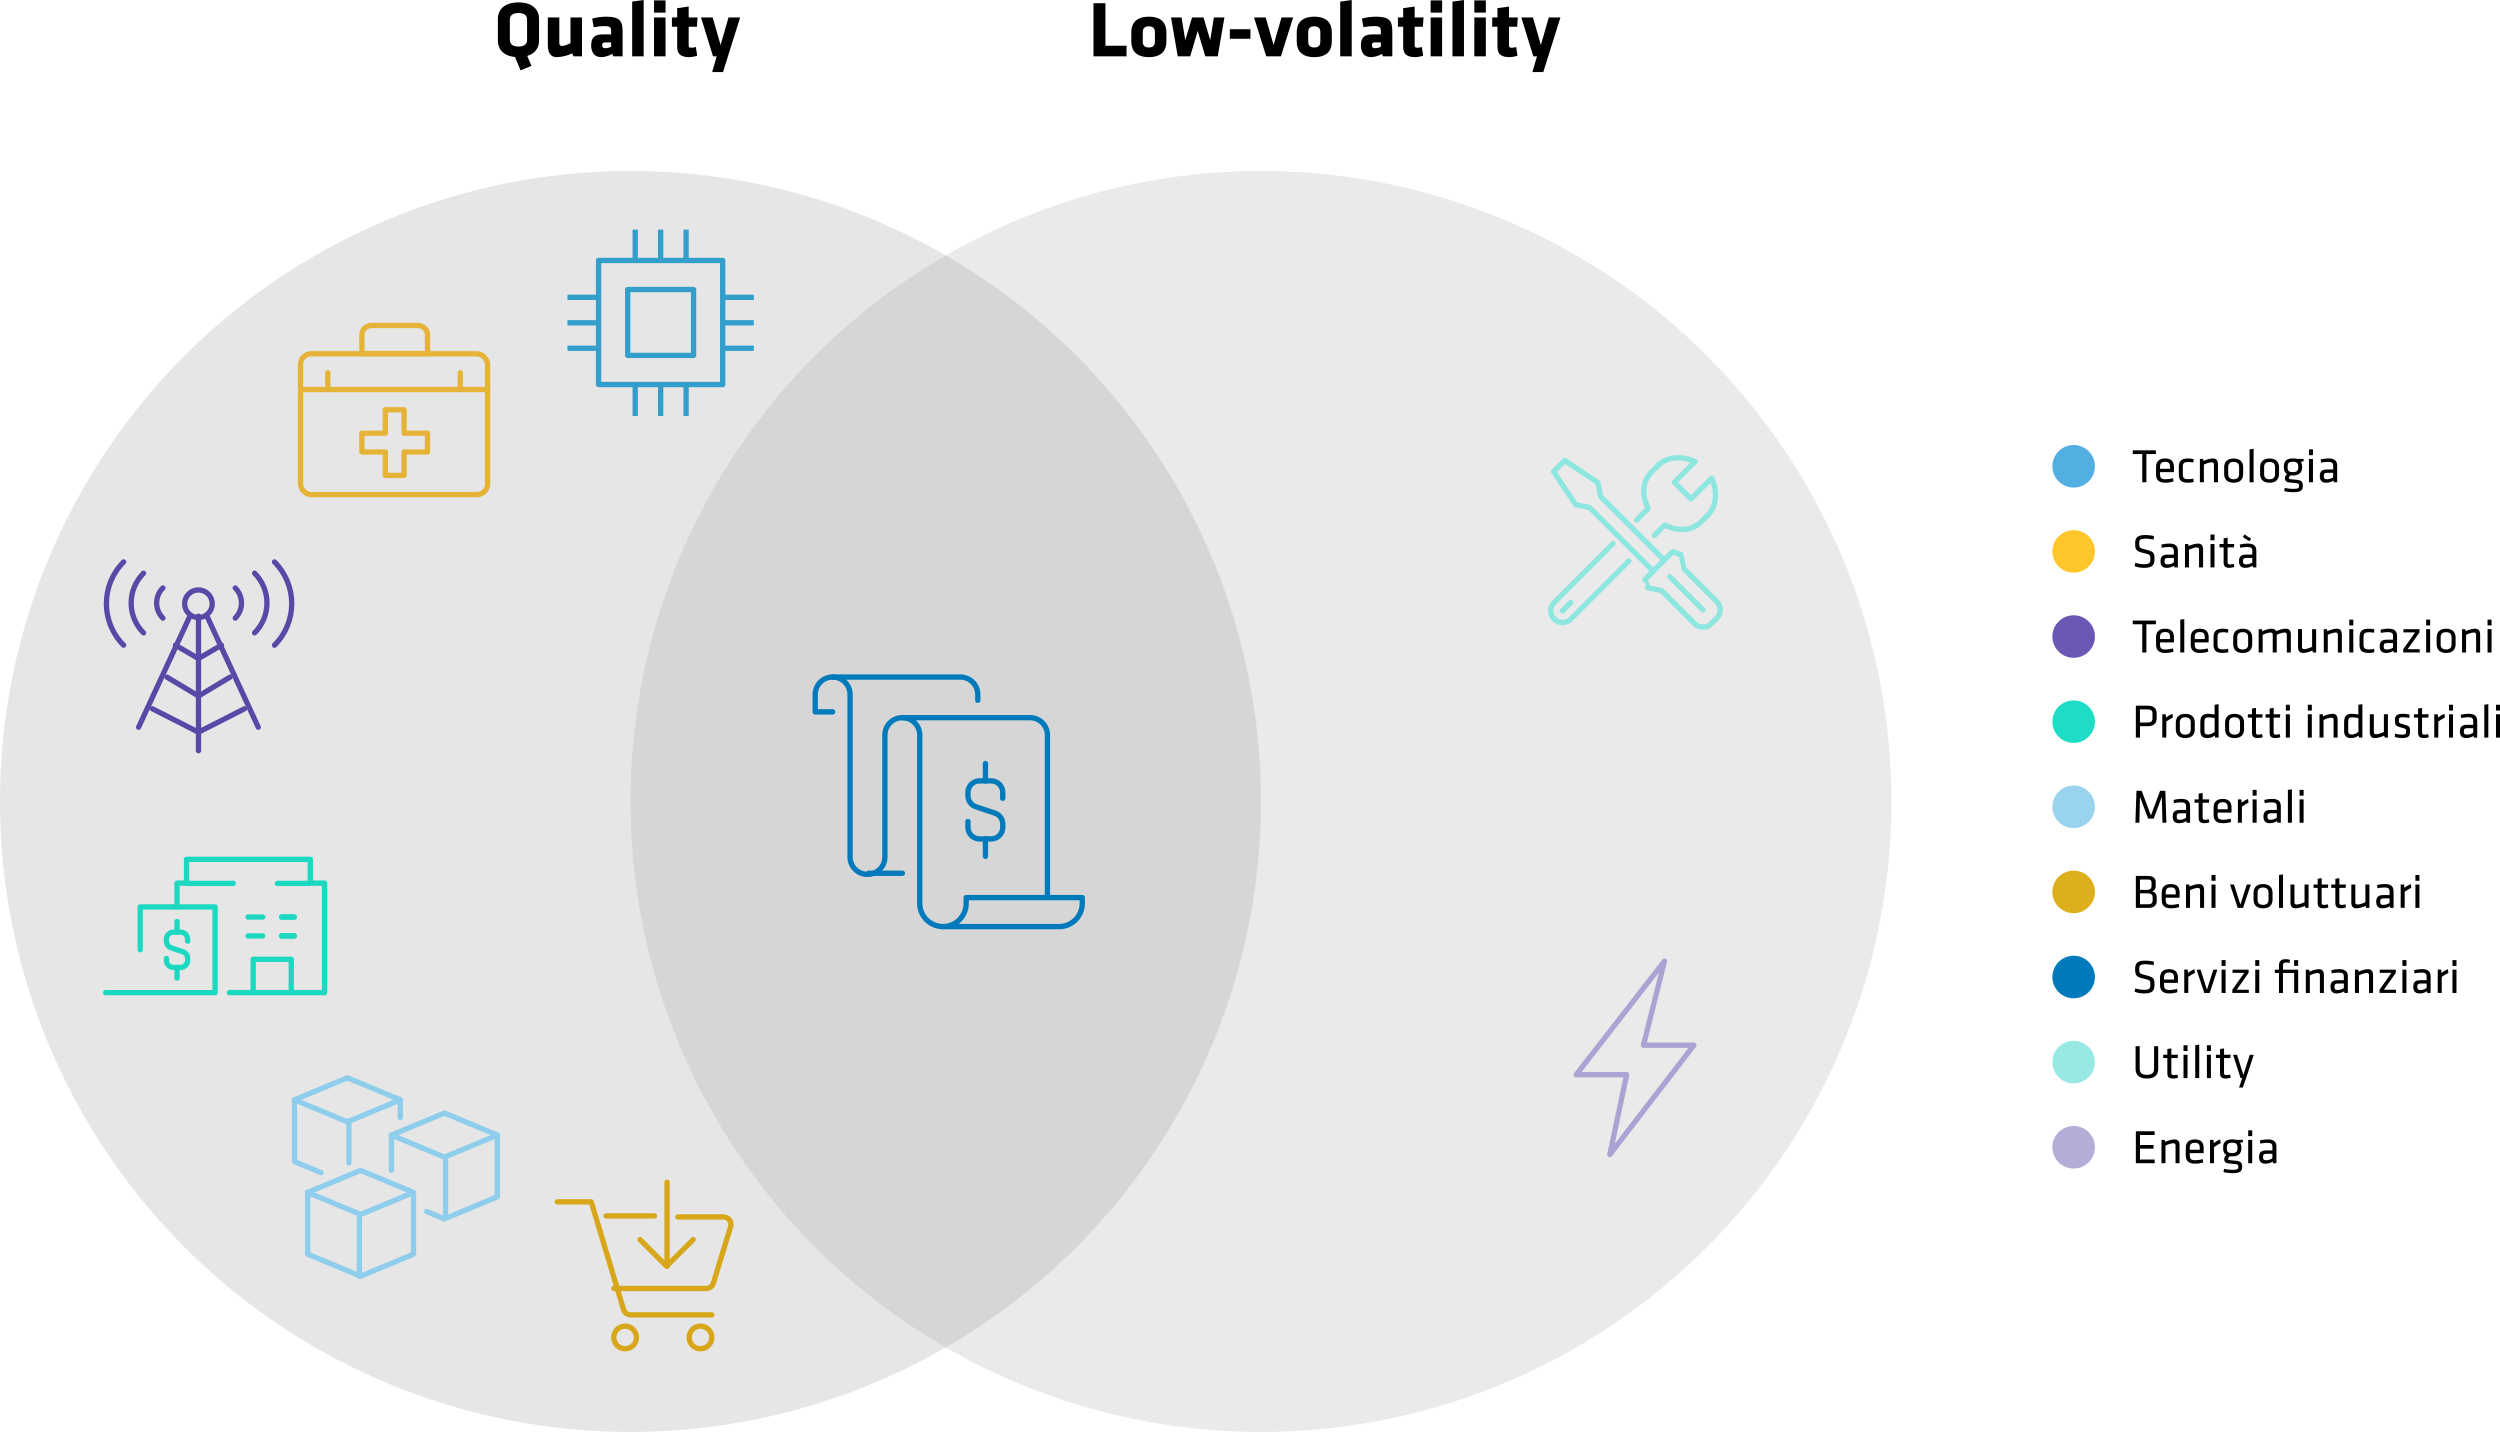 <?xml version="1.0" encoding="UTF-8"?>
<svg id="Layer_1" data-name="Layer 1" xmlns="http://www.w3.org/2000/svg" xmlns:xlink="http://www.w3.org/1999/xlink" viewBox="0 0 939.85 538.32">
  <defs>
    <style>
      .cls-1 {
        clip-path: url(#clippath-6);
      }

      .cls-2 {
        clip-path: url(#clippath-7);
      }

      .cls-3, .cls-4, .cls-5, .cls-6, .cls-7, .cls-8, .cls-9, .cls-10, .cls-11, .cls-12, .cls-13, .cls-14 {
        fill: none;
      }

      .cls-3, .cls-5, .cls-6, .cls-7, .cls-8, .cls-9, .cls-10, .cls-11, .cls-12, .cls-13, .cls-14 {
        stroke-linecap: round;
        stroke-width: 2px;
      }

      .cls-3, .cls-5, .cls-8, .cls-9, .cls-10, .cls-11, .cls-12, .cls-13, .cls-14 {
        stroke-linejoin: round;
      }

      .cls-3, .cls-7 {
        stroke: #007abb;
      }

      .cls-15 {
        fill: #98e9e3;
      }

      .cls-16 {
        clip-path: url(#clippath-4);
      }

      .cls-17 {
        fill: #99d3ee;
      }

      .cls-18 {
        clip-path: url(#clippath-9);
      }

      .cls-19 {
        clip-path: url(#clippath-10);
      }

      .cls-20 {
        fill: #ffc62c;
      }

      .cls-21 {
        clip-path: url(#clippath-11);
      }

      .cls-5 {
        stroke: #d8a61a;
      }

      .cls-22 {
        fill: #007abb;
      }

      .cls-23 {
        clip-path: url(#clippath-1);
      }

      .cls-24 {
        fill: #1eddc7;
      }

      .cls-6 {
        stroke-miterlimit: 10;
      }

      .cls-6, .cls-8 {
        stroke: #ffbf27;
      }

      .cls-25 {
        fill: #53aee2;
      }

      .cls-26, .cls-27, .cls-28 {
        isolation: isolate;
      }

      .cls-29 {
        clip-path: url(#clippath-5);
      }

      .cls-30 {
        clip-path: url(#clippath-8);
      }

      .cls-31 {
        clip-path: url(#clippath-3);
      }

      .cls-27 {
        fill: #828282;
      }

      .cls-27, .cls-28 {
        opacity: .2;
      }

      .cls-32 {
        fill: #b4add8;
      }

      .cls-33 {
        fill: #ddaf1c;
      }

      .cls-34 {
        fill: #6a58b4;
      }

      .cls-9 {
        stroke: #5949a7;
      }

      .cls-10 {
        stroke: #1cd8c0;
      }

      .cls-28 {
        fill: #969696;
      }

      .cls-11 {
        stroke: #aba3d3;
      }

      .cls-35 {
        clip-path: url(#clippath-2);
      }

      .cls-12 {
        stroke: #8ecdeb;
      }

      .cls-13 {
        stroke: #8de6df;
      }

      .cls-36 {
        clip-path: url(#clippath);
      }

      .cls-14 {
        stroke: #21a5dc;
      }
    </style>
    <clipPath id="clippath">
      <rect class="cls-4" x="213.32" y="86.31" width="70.08" height="70.08"/>
    </clipPath>
    <clipPath id="clippath-1">
      <rect class="cls-4" x="111.4" y="120.37" width="74.27" height="67.16"/>
    </clipPath>
    <clipPath id="clippath-2">
      <rect class="cls-4" x="304.32" y="252.07" width="104.81" height="98.46"/>
    </clipPath>
    <clipPath id="clippath-3">
      <rect class="cls-4" x="38.27" y="209.52" width="73.13" height="74.39"/>
    </clipPath>
    <clipPath id="clippath-4">
      <rect class="cls-4" x="37.92" y="321.05" width="86.12" height="53.73"/>
    </clipPath>
    <clipPath id="clippath-5">
      <rect class="cls-4" x="37.92" y="321.05" width="86.12" height="53.73"/>
    </clipPath>
    <clipPath id="clippath-6">
      <rect class="cls-4" x="208.11" y="443.34" width="68.11" height="65.13"/>
    </clipPath>
    <clipPath id="clippath-7">
      <rect class="cls-4" x="109.03" y="403.22" width="79.8" height="78.22"/>
    </clipPath>
    <clipPath id="clippath-8">
      <rect class="cls-4" x="109.03" y="403.22" width="79.8" height="78.22"/>
    </clipPath>
    <clipPath id="clippath-9">
      <rect class="cls-4" x="109.03" y="403.22" width="79.8" height="78.22"/>
    </clipPath>
    <clipPath id="clippath-10">
      <rect class="cls-4" x="590.98" y="359.76" width="47.4" height="75.85"/>
    </clipPath>
    <clipPath id="clippath-11">
      <rect class="cls-4" x="581.5" y="170.61" width="66.66" height="66.61"/>
    </clipPath>
  </defs>
  <g id="Technology">
    <rect id="Rectangle_676" data-name="Rectangle 676" class="cls-14" x="225.03" y="97.91" width="46.66" height="46.66"/>
    <rect id="Rectangle_677" data-name="Rectangle 677" class="cls-14" x="235.98" y="108.85" width="24.77" height="24.77"/>
    <g id="Group_497" data-name="Group 497">
      <g class="cls-36">
        <g id="Group_496" data-name="Group 496">
          <line id="Line_61" data-name="Line 61" class="cls-14" x1="238.8" y1="86.71" x2="238.8" y2="97.44"/>
          <line id="Line_62" data-name="Line 62" class="cls-14" x1="248.36" y1="86.71" x2="248.36" y2="97.44"/>
          <line id="Line_63" data-name="Line 63" class="cls-14" x1="257.93" y1="86.71" x2="257.93" y2="97.44"/>
          <line id="Line_64" data-name="Line 64" class="cls-14" x1="238.8" y1="145.27" x2="238.8" y2="156"/>
          <line id="Line_65" data-name="Line 65" class="cls-14" x1="248.36" y1="145.27" x2="248.36" y2="156"/>
          <line id="Line_66" data-name="Line 66" class="cls-14" x1="257.93" y1="145.27" x2="257.93" y2="156"/>
          <line id="Line_67" data-name="Line 67" class="cls-14" x1="213.72" y1="130.92" x2="224.45" y2="130.92"/>
          <line id="Line_68" data-name="Line 68" class="cls-14" x1="213.72" y1="121.35" x2="224.45" y2="121.35"/>
          <line id="Line_69" data-name="Line 69" class="cls-14" x1="213.72" y1="111.79" x2="224.45" y2="111.79"/>
          <line id="Line_70" data-name="Line 70" class="cls-14" x1="272.28" y1="130.92" x2="283" y2="130.92"/>
          <line id="Line_71" data-name="Line 71" class="cls-14" x1="272.28" y1="121.35" x2="283" y2="121.35"/>
          <line id="Line_72" data-name="Line 72" class="cls-14" x1="272.28" y1="111.79" x2="283" y2="111.79"/>
        </g>
      </g>
    </g>
  </g>
  <g id="Healthcare">
    <g class="cls-23">
      <g id="Group_499" data-name="Group 499">
        <rect id="Rectangle_679" data-name="Rectangle 679" class="cls-8" x="112.98" y="133.01" width="70.32" height="52.94" rx="4" ry="4"/>
        <path id="Path_637" data-name="Path 637" class="cls-8" d="M139.58,122.36h17.61c1.94,0,3.52,1.58,3.52,3.52h0v7.05h-24.65v-7.04c0-1.94,1.58-3.52,3.52-3.52,0,0,0,0,0,0Z"/>
        <line id="Line_73" data-name="Line 73" class="cls-6" x1="112.98" y1="146.44" x2="183.3" y2="146.44"/>
        <path id="Path_638" data-name="Path 638" class="cls-8" d="M160.71,162.87h-8.8v-8.81h-7.05v8.81h-8.81v7.04h8.81v8.81h7.05v-8.81h8.8v-7.04Z"/>
        <line id="Line_74" data-name="Line 74" class="cls-6" x1="123.25" y1="146.44" x2="123.25" y2="140.12"/>
        <line id="Line_75" data-name="Line 75" class="cls-6" x1="173.03" y1="146.44" x2="173.03" y2="140.12"/>
      </g>
    </g>
  </g>
  <g id="Quality" class="cls-26">
    <g class="cls-26">
      <path d="M193.59,21.42c-4.65-.42-6.42-3.27-6.42-6.06V7.02c0-3.03,2.1-6.12,7.74-6.12s7.74,3.09,7.74,6.12v8.34c0,2.34-1.26,4.71-4.44,5.67l1.59,3.72-4.08,1.71-2.13-5.04ZM198.15,7.41c0-1.56-.99-2.52-3.24-2.52s-3.24.96-3.24,2.52v7.56c0,1.56.99,2.52,3.24,2.52s3.24-.96,3.24-2.52v-7.56Z"/>
      <path d="M210.27,6.57v9.66c0,.66.3,1.05,1.05,1.05s2.22-.54,3.15-1.05V6.57h4.32v14.61h-3.21l-.45-1.11c-1.8.87-4.14,1.41-5.82,1.41-2.49,0-3.36-1.86-3.36-4.68V6.57h4.32Z"/>
      <path d="M230.52,21.18l-.3-.93c-1.68.93-3.18,1.23-4.17,1.23-2.7,0-3.81-1.95-3.81-4.44,0-2.94,1.35-4.11,4.35-4.11h3.15v-1.11c0-1.5-.27-2.01-2.58-2.01-1.29,0-2.58.15-3.96.42l-.57-3.24c1.38-.42,3.57-.72,5.25-.72,5.07,0,6.18,1.53,6.18,5.58v9.33h-3.54ZM229.74,15.93h-2.07c-.93,0-1.29.24-1.29,1.05s.33,1.14,1.17,1.14c.9,0,1.53-.21,2.19-.51v-1.68Z"/>
      <path d="M237.66,21.18V.6l4.32-.6v21.18h-4.32Z"/>
      <path d="M245.88,4.74V.15h4.32v4.59h-4.32ZM245.88,21.18V6.57h4.32v14.61h-4.32Z"/>
      <path d="M258.99,21.48c-2.79,0-4.41-1.05-4.41-3.75v-7.68h-1.98v-3.48h1.98v-3.51l4.32-.6v4.11h3.33l-.24,3.48h-3.09v7.08c0,.6.36.81.9.81.48,0,1.17-.06,1.8-.27l.51,3.27c-.96.33-2.13.54-3.12.54Z"/>
      <path d="M267.72,27.09l1.71-5.91h-1.38l-4.5-14.61h4.38l2.97,10.35,2.97-10.35h4.38l-4.59,14.61-1.86,5.91h-4.08Z"/>
    </g>
  </g>
  <g id="Low_Volatility" data-name="Low Volatility" class="cls-26">
    <g class="cls-26">
      <path d="M411.08,21.18V1.2h4.5v15.99h7.92v3.99h-12.42Z"/>
      <path d="M425.3,15.57v-3.39c0-3,1.41-5.91,6.6-5.91s6.6,2.91,6.6,5.91v3.39c0,3-1.41,5.91-6.6,5.91s-6.6-2.91-6.6-5.91ZM434.18,15.69v-3.63c0-1.38-.72-2.16-2.28-2.16s-2.28.78-2.28,2.16v3.63c0,1.38.72,2.16,2.28,2.16s2.28-.78,2.28-2.16Z"/>
      <path d="M450.26,11.64l-2.82,9.54h-4.68l-2.52-14.61h3.96l1.38,8.55,2.55-8.55h4.32l2.52,8.55,1.38-8.55h3.96l-2.52,14.61h-4.68l-2.85-9.54Z"/>
      <path d="M462.35,14.58v-3.6h7.74v3.6h-7.74Z"/>
      <path d="M481.55,21.18h-5.52l-4.59-14.61h4.38l2.97,10.35,2.97-10.35h4.38l-4.59,14.61Z"/>
      <path d="M487.49,15.57v-3.39c0-3,1.41-5.91,6.6-5.91s6.6,2.91,6.6,5.91v3.39c0,3-1.41,5.91-6.6,5.91s-6.6-2.91-6.6-5.91ZM496.37,15.69v-3.63c0-1.38-.72-2.16-2.28-2.16s-2.28.78-2.28,2.16v3.63c0,1.38.72,2.16,2.28,2.16s2.28-.78,2.28-2.16Z"/>
      <path d="M503.84,21.18V.6l4.32-.6v21.18h-4.32Z"/>
      <path d="M519.89,21.18l-.3-.93c-1.68.93-3.18,1.23-4.17,1.23-2.7,0-3.81-1.95-3.81-4.44,0-2.94,1.35-4.11,4.35-4.11h3.15v-1.11c0-1.5-.27-2.01-2.58-2.01-1.29,0-2.58.15-3.96.42l-.57-3.24c1.38-.42,3.57-.72,5.25-.72,5.07,0,6.18,1.53,6.18,5.58v9.33h-3.54ZM519.11,15.93h-2.07c-.93,0-1.29.24-1.29,1.05s.33,1.14,1.17,1.14c.9,0,1.53-.21,2.19-.51v-1.68Z"/>
      <path d="M531.92,21.48c-2.79,0-4.41-1.05-4.41-3.75v-7.68h-1.98v-3.48h1.98v-3.51l4.32-.6v4.11h3.33l-.24,3.48h-3.09v7.08c0,.6.36.81.9.81.48,0,1.17-.06,1.8-.27l.51,3.27c-.96.33-2.13.54-3.12.54Z"/>
      <path d="M537.83,4.74V.15h4.32v4.59h-4.32ZM537.83,21.18V6.57h4.32v14.61h-4.32Z"/>
      <path d="M546.04,21.18V.6l4.32-.6v21.18h-4.32Z"/>
      <path d="M554.26,4.74V.15h4.32v4.59h-4.32ZM554.26,21.18V6.57h4.32v14.61h-4.32Z"/>
      <path d="M567.37,21.48c-2.79,0-4.41-1.05-4.41-3.75v-7.68h-1.98v-3.48h1.98v-3.51l4.32-.6v4.11h3.33l-.24,3.48h-3.09v7.08c0,.6.36.81.9.81.48,0,1.17-.06,1.8-.27l.51,3.27c-.96.33-2.13.54-3.12.54Z"/>
      <path d="M576.1,27.09l1.71-5.91h-1.38l-4.5-14.61h4.38l2.97,10.35,2.97-10.35h4.38l-4.59,14.61-1.86,5.91h-4.08Z"/>
    </g>
  </g>
  <circle id="Quality-2" data-name="Quality" class="cls-27" cx="237.02" cy="301.3" r="237.02"/>
  <circle id="Low_Vol" data-name="Low Vol" class="cls-28" cx="474.05" cy="301.3" r="237.02"/>
  <g id="Financials">
    <line id="Line_95" data-name="Line 95" class="cls-7" x1="326.55" y1="328.29" x2="339.25" y2="328.29"/>
    <g id="Group_509" data-name="Group 509">
      <g class="cls-35">
        <g id="Group_508" data-name="Group 508">
          <path id="Path_649" data-name="Path 649" class="cls-3" d="M339.23,269.8h48c3.61,0,6.54,2.93,6.54,6.55v61.09"/>
          <path id="Path_650" data-name="Path 650" class="cls-3" d="M313.05,254.53h48c3.61,0,6.54,2.93,6.54,6.55v2.18"/>
          <path id="Path_651" data-name="Path 651" class="cls-3" d="M354.5,348.34c-4.82,0-8.73-3.91-8.73-8.73v-63.27c0-3.61-2.93-6.55-6.55-6.55s-6.55,2.93-6.55,6.55v45.82c0,3.61-2.93,6.55-6.55,6.55s-6.55-2.93-6.55-6.55v-61.09c0-3.61-2.93-6.55-6.55-6.55s-6.55,2.93-6.55,6.55v6.55h6.55"/>
          <path id="Path_652" data-name="Path 652" class="cls-3" d="M363.23,339.62v-2.18h43.64v2.18c0,4.82-3.91,8.73-8.73,8.73h-43.64c4.82,0,8.73-3.91,8.73-8.73Z"/>
          <path id="Path_653" data-name="Path 653" class="cls-3" d="M363.9,308.85v2.18c0,2.41,1.95,4.36,4.36,4.36h4.36c2.41,0,4.36-1.95,4.36-4.36v-1.22c0-1.88-1.2-3.55-2.99-4.14l-7.12-2.38c-1.78-.6-2.98-2.27-2.98-4.15v-1.22c0-2.41,1.95-4.36,4.36-4.36h4.36c2.41,0,4.36,1.95,4.36,4.36h0v2.19"/>
          <line id="Line_96" data-name="Line 96" class="cls-3" x1="370.46" y1="293.58" x2="370.46" y2="287.03"/>
          <line id="Line_97" data-name="Line 97" class="cls-3" x1="370.46" y1="315.4" x2="370.46" y2="321.94"/>
        </g>
      </g>
    </g>
  </g>
  <g id="Telecoms">
    <g class="cls-31">
      <g id="Group_501" data-name="Group 501">
        <path id="Path_639" data-name="Path 639" class="cls-9" d="M95.72,237.91c6.19-6.19,6.19-16.22,0-22.41"/>
        <path id="Path_640" data-name="Path 640" class="cls-9" d="M88.44,232.36c3.12-3.12,3.12-8.19,0-11.31"/>
        <path id="Path_641" data-name="Path 641" class="cls-9" d="M103.19,242.55c8.64-8.64,8.64-22.65,0-31.29"/>
        <path id="Path_642" data-name="Path 642" class="cls-9" d="M53.95,237.91c-6.19-6.19-6.19-16.22,0-22.41h0"/>
        <path id="Path_643" data-name="Path 643" class="cls-9" d="M61.23,232.36c-3.12-3.12-3.12-8.19,0-11.31"/>
        <path id="Path_644" data-name="Path 644" class="cls-9" d="M46.48,242.55c-8.64-8.64-8.64-22.65,0-31.29"/>
        <circle id="Ellipse_11" data-name="Ellipse 11" class="cls-9" cx="74.6" cy="226.97" r="5.19"/>
        <line id="Line_76" data-name="Line 76" class="cls-9" x1="74.62" y1="231.64" x2="74.62" y2="282.21"/>
        <line id="Line_77" data-name="Line 77" class="cls-9" x1="71.14" y1="232.17" x2="52.11" y2="273.38"/>
        <line id="Line_78" data-name="Line 78" class="cls-9" x1="78.06" y1="232.17" x2="97.09" y2="273.38"/>
        <line id="Line_79" data-name="Line 79" class="cls-9" x1="62.77" y1="254.56" x2="74.62" y2="261.67"/>
        <line id="Line_80" data-name="Line 80" class="cls-9" x1="57.3" y1="266.46" x2="74.6" y2="275.26"/>
        <line id="Line_81" data-name="Line 81" class="cls-9" x1="65.95" y1="242.55" x2="74.6" y2="247.58"/>
        <line id="Line_82" data-name="Line 82" class="cls-9" x1="86.47" y1="254.56" x2="74.62" y2="261.67"/>
        <line id="Line_83" data-name="Line 83" class="cls-9" x1="91.9" y1="266.46" x2="74.6" y2="275.26"/>
        <line id="Line_84" data-name="Line 84" class="cls-9" x1="83.25" y1="242.55" x2="74.6" y2="247.58"/>
      </g>
    </g>
  </g>
  <g id="Industrials">
    <g id="Group_504" data-name="Group 504">
      <g class="cls-16">
        <g id="Group_503" data-name="Group 503">
          <path id="Path_645" data-name="Path 645" class="cls-10" d="M52.7,357.06v-16.1h28.16v32.21h-41.15"/>
          <path id="Path_646" data-name="Path 646" class="cls-10" d="M86.23,373.16h35.78v-41.15h-5.36v-8.95h-46.52v8.95h-3.58v8.95"/>
        </g>
      </g>
    </g>
    <line id="Line_85" data-name="Line 85" class="cls-10" x1="70.32" y1="332.11" x2="87.7" y2="332.11"/>
    <line id="Line_86" data-name="Line 86" class="cls-10" x1="116.14" y1="332.11" x2="104.29" y2="332.11"/>
    <line id="Line_87" data-name="Line 87" class="cls-10" x1="93.23" y1="351.86" x2="98.76" y2="351.86"/>
    <line id="Line_88" data-name="Line 88" class="cls-10" x1="105.87" y1="351.86" x2="110.61" y2="351.86"/>
    <line id="Line_89" data-name="Line 89" class="cls-10" x1="105.87" y1="351.86" x2="110.61" y2="351.86"/>
    <line id="Line_90" data-name="Line 90" class="cls-10" x1="93.23" y1="344.75" x2="98.76" y2="344.75"/>
    <line id="Line_91" data-name="Line 91" class="cls-10" x1="105.87" y1="344.75" x2="110.61" y2="344.75"/>
    <line id="Line_92" data-name="Line 92" class="cls-10" x1="105.87" y1="344.75" x2="110.61" y2="344.75"/>
    <g id="Group_506" data-name="Group 506">
      <g class="cls-29">
        <g id="Group_505" data-name="Group 505">
          <path id="Path_647" data-name="Path 647" class="cls-10" d="M95.18,373.16v-12.52h14.31v12.52"/>
          <path id="Path_648" data-name="Path 648" class="cls-10" d="M62.57,360.3v.74c0,1.47,1.19,2.66,2.65,2.66h2.66c1.47,0,2.66-1.19,2.66-2.65v-.74c0-1.14-.73-2.16-1.82-2.52l-4.34-1.45c-1.08-.36-1.82-1.38-1.82-2.52v-.74c0-1.47,1.19-2.66,2.65-2.66h2.66c1.47,0,2.66,1.19,2.66,2.66h0v.74"/>
          <line id="Line_93" data-name="Line 93" class="cls-10" x1="66.55" y1="350.42" x2="66.55" y2="346.43"/>
          <line id="Line_94" data-name="Line 94" class="cls-10" x1="66.55" y1="363.7" x2="66.55" y2="367.68"/>
        </g>
      </g>
    </g>
  </g>
  <g id="Consumer_Discretionary" data-name="Consumer Discretionary">
    <g class="cls-1">
      <g id="Group_511" data-name="Group 511">
        <path id="Path_654" data-name="Path 654" class="cls-5" d="M254.83,457.5h17.13c1.56,0,2.83,1.26,2.83,2.83,0,.28-.04.56-.12.83l-6.49,21.24c-.37,1.19-1.46,2-2.71,2h-34.71"/>
        <line id="Line_98" data-name="Line 98" class="cls-5" x1="227.86" y1="457.12" x2="246.03" y2="457.12"/>
        <path id="Path_655" data-name="Path 655" class="cls-5" d="M267.58,494.31h-30.46c-1.25,0-2.35-.82-2.71-2.02l-12.14-40.46h-12.74"/>
        <circle id="Ellipse_12" data-name="Ellipse 12" class="cls-5" cx="235" cy="502.8" r="4.26"/>
        <circle id="Ellipse_13" data-name="Ellipse 13" class="cls-5" cx="263.34" cy="502.8" r="4.26"/>
        <path id="Path_656" data-name="Path 656" class="cls-5" d="M260.6,466l-10.01,10.01-10.01-10.01"/>
        <line id="Line_99" data-name="Line 99" class="cls-5" x1="250.77" y1="476.08" x2="250.77" y2="444.47"/>
      </g>
    </g>
  </g>
  <g id="Materials">
    <g id="Group_524" data-name="Group 524">
      <g class="cls-2">
        <g id="Group_523" data-name="Group 523">
          <path id="Path_669" data-name="Path 669" class="cls-12" d="M160.43,455.46l6.63,2.76,19.89-8.29v-23.21l-19.89-8.28-19.9,8.28v13.26"/>
          <path id="Path_670" data-name="Path 670" class="cls-12" d="M150.48,420.1v-6.63l-19.89-8.29-19.89,8.29v23.21l9.95,4.15"/>
          <path id="Path_671" data-name="Path 671" class="cls-12" d="M135.56,439.99l-19.89,8.29v23.21l19.89,8.29,19.89-8.29v-23.21l-19.89-8.29Z"/>
        </g>
      </g>
    </g>
    <path id="Path_672" data-name="Path 672" class="cls-12" d="M155.45,448.28l-19.89,8.29-19.89-8.29"/>
    <g id="Group_526" data-name="Group 526">
      <g class="cls-30">
        <g id="Group_525" data-name="Group 525">
          <line id="Line_111" data-name="Line 111" class="cls-12" x1="135.1" y1="456.94" x2="135.1" y2="479.85"/>
          <path id="Path_673" data-name="Path 673" class="cls-12" d="M150.48,413.46l-19.89,8.29-19.89-8.29"/>
        </g>
      </g>
    </g>
    <line id="Line_112" data-name="Line 112" class="cls-12" x1="131.15" y1="421.39" x2="131.15" y2="437.19"/>
    <line id="Line_113" data-name="Line 113" class="cls-12" x1="167.5" y1="434.82" x2="167.5" y2="457.73"/>
    <g id="Group_528" data-name="Group 528">
      <g class="cls-18">
        <g id="Group_527" data-name="Group 527">
          <path id="Path_674" data-name="Path 674" class="cls-12" d="M186.95,426.73l-19.89,8.29-19.89-8.29"/>
        </g>
      </g>
    </g>
  </g>
  <g id="Energy">
    <g class="cls-19">
      <g id="Group_518" data-name="Group 518">
        <path id="Path_663" data-name="Path 663" class="cls-11" d="M605.2,434.03l6.32-30.02h-18.96l33.18-42.67-7.9,31.6h18.96l-31.6,41.09Z"/>
      </g>
    </g>
  </g>
  <g id="Industrials-2" data-name="Industrials">
    <g class="cls-21">
      <g id="Group_520" data-name="Group 520">
        <path id="Path_664" data-name="Path 664" class="cls-13" d="M612.32,210.94l-21.81,21.81c-1.72,1.72-4.51,1.72-6.24,0,0,0,0,0,0,0"/>
        <path id="Path_665" data-name="Path 665" class="cls-13" d="M615.26,195.52l4.36-4.36c-2.35-4.92-2.54-9.94,1.53-14.01l2.08-2.08c3.64-3.64,9.52-3.68,14.01-1.54l-7.77,7.77,6.24,6.24,7.77-7.77c2.14,4.49,2.1,10.37-1.54,14.01-.41.41-1.73,1.73-2.08,2.08-4.07,4.07-9.09,3.88-14.01,1.53l-3.98,3.98"/>
        <path id="Path_666" data-name="Path 666" class="cls-13" d="M584.26,232.74h0c-1.72-1.72-1.72-4.51,0-6.24h0s22.17-22.17,22.17-22.17"/>
        <line id="Line_109" data-name="Line 109" class="cls-13" x1="587.38" y1="229.62" x2="590.5" y2="226.5"/>
        <path id="Path_667" data-name="Path 667" class="cls-13" d="M621.49,214.7l-23.91-23.91-5.2-1.04-8.32-12.47,4.16-4.17,12.47,8.32,1.04,5.2,23.91,23.91"/>
        <path id="Path_668" data-name="Path 668" class="cls-13" d="M618.39,217.85l10.39-10.4s3.12,1.04,3.12,1.04c0,0,1.03,5.19,1.04,5.2l12.46,12.46c1.72,1.72,1.72,4.51,0,6.24h0s-2.08,2.08-2.08,2.08c-1.72,1.72-4.51,1.72-6.24,0l-12.46-12.47s-5.2-1.04-5.2-1.04c0,0-1.05-3.1-1.03-3.11Z"/>
        <line id="Line_110" data-name="Line 110" class="cls-13" x1="627.73" y1="216.79" x2="640.2" y2="229.26"/>
      </g>
    </g>
  </g>
  <g id="Chart_key" data-name="Chart key">
    <circle id="Ellipse_83" data-name="Ellipse 83" class="cls-17" cx="779.57" cy="303.3" r="8"/>
    <g id="Materials-2" data-name="Materials" class="cls-26">
      <g class="cls-26">
        <path d="M804.5,299.57l-.23,9.72h-1.49l.41-11.99h1.96l3.46,9.27,3.46-9.27h1.96l.41,11.99h-1.49l-.23-9.72-3.06,8.17h-2.09l-3.06-8.17Z"/>
        <path d="M823.34,309.3h-1.28l-.09-.65c-.77.54-1.78.83-2.84.83-1.64,0-2.32-.97-2.32-2.52,0-1.82.92-2.47,2.68-2.47h2.34v-1.37c0-1.1-.49-1.48-1.91-1.48-.85,0-1.94.14-2.63.29l-.16-1.21c.83-.22,1.95-.38,2.88-.38,2.5,0,3.33.97,3.33,2.84v6.1ZM821.83,305.75h-2.23c-.94,0-1.28.29-1.28,1.17s.16,1.26,1.24,1.26c.76,0,1.6-.29,2.27-.72v-1.71Z"/>
        <path d="M830.58,309.15c-.54.2-1.19.32-1.84.32-1.48,0-2.18-.54-2.18-2v-5.69h-1.55v-1.26h1.55v-2.16l1.51-.22v2.38h2.48l-.13,1.26h-2.36v5.44c0,.65.09.97.9.97.42,0,.85-.07,1.41-.22l.2,1.17Z"/>
        <path d="M835.8,308.18c.86,0,1.82-.16,2.77-.41l.2,1.21c-.83.31-2,.5-3.1.5-2.59,0-3.48-1.24-3.48-3.22v-2.63c0-1.82.83-3.28,3.44-3.28s3.29,1.49,3.29,3.31v1.84h-5.22v.74c0,1.39.38,1.94,2.09,1.94ZM833.71,304.24h3.76v-.72c0-1.22-.42-1.91-1.84-1.91s-1.93.68-1.93,1.91v.72Z"/>
        <path d="M845.32,301.73c-.83.4-1.78,1.01-2.5,1.51v6.05h-1.51v-8.77h1.31l.09,1.22c.65-.5,1.55-1.04,2.41-1.4l.2,1.39Z"/>
        <path d="M846.85,299.12v-2.18h1.51v2.18h-1.51ZM846.85,309.3v-8.77h1.51v8.77h-1.51Z"/>
        <path d="M857.45,309.3h-1.28l-.09-.65c-.77.54-1.78.83-2.84.83-1.64,0-2.32-.97-2.32-2.52,0-1.82.92-2.47,2.68-2.47h2.34v-1.37c0-1.1-.49-1.48-1.91-1.48-.85,0-1.94.14-2.63.29l-.16-1.21c.83-.22,1.95-.38,2.88-.38,2.5,0,3.33.97,3.33,2.84v6.1ZM855.94,305.75h-2.23c-.94,0-1.28.29-1.28,1.17s.16,1.26,1.24,1.26c.76,0,1.6-.29,2.27-.72v-1.71Z"/>
        <path d="M860.11,309.3v-12.35l1.51-.22v12.57h-1.51Z"/>
        <path d="M864.51,299.12v-2.18h1.51v2.18h-1.51ZM864.51,309.3v-8.77h1.51v8.77h-1.51Z"/>
      </g>
    </g>
    <circle id="Ellipse_84" data-name="Ellipse 84" class="cls-25" cx="779.57" cy="175.3" r="8"/>
    <circle id="Ellipse_85" data-name="Ellipse 85" class="cls-33" cx="779.57" cy="335.3" r="8"/>
    <circle id="Ellipse_86" data-name="Ellipse 86" class="cls-20" cx="779.57" cy="207.3" r="8"/>
    <circle id="Ellipse_87" data-name="Ellipse 87" class="cls-22" cx="779.57" cy="367.3" r="8"/>
    <circle id="Ellipse_88" data-name="Ellipse 88" class="cls-34" cx="779.57" cy="239.3" r="8"/>
    <circle id="Ellipse_89" data-name="Ellipse 89" class="cls-15" cx="779.57" cy="399.3" r="8"/>
    <circle id="Ellipse_90" data-name="Ellipse 90" class="cls-24" cx="779.57" cy="271.3" r="8"/>
    <circle id="Ellipse_91" data-name="Ellipse 91" class="cls-32" cx="779.57" cy="431.3" r="8"/>
    <g id="Technology-2" data-name="Technology" class="cls-26">
      <g class="cls-26">
        <path d="M805.36,170.69h-3.58v-1.39h8.71v1.39h-3.58v10.61h-1.55v-10.61Z"/>
        <path d="M814.14,180.18c.86,0,1.82-.16,2.77-.41l.2,1.21c-.83.31-2,.5-3.1.5-2.59,0-3.47-1.24-3.47-3.22v-2.63c0-1.82.83-3.28,3.44-3.28s3.29,1.49,3.29,3.31v1.84h-5.22v.74c0,1.39.38,1.94,2.09,1.94ZM812.05,176.24h3.76v-.72c0-1.22-.41-1.91-1.84-1.91s-1.93.68-1.93,1.91v.72Z"/>
        <path d="M819.11,178.29v-2.75c0-2.02.76-3.19,3.49-3.19.77,0,1.64.13,2.09.27l-.13,1.26c-.68-.14-1.31-.2-1.93-.2-1.51,0-2.02.43-2.02,1.8v2.86c0,1.37.5,1.8,2.02,1.8.61,0,1.24-.05,1.93-.2l.14,1.26c-.45.14-1.33.27-2.11.27-2.81,0-3.49-1.17-3.49-3.19Z"/>
        <path d="M832.31,181.3v-6.7c0-.58-.29-.81-.85-.81-.65,0-2,.4-2.93.88v6.63h-1.51v-8.77h1.22l.14.76c.97-.47,2.48-.94,3.53-.94,1.4,0,1.91.88,1.91,2.23v6.72h-1.51Z"/>
        <path d="M839.72,181.48c-2.56,0-3.57-1.46-3.57-3.29v-2.54c0-1.84,1.01-3.29,3.57-3.29s3.57,1.46,3.57,3.29v2.54c0,1.84-1.01,3.29-3.57,3.29ZM839.72,173.66c-1.37,0-2.05.65-2.05,1.93v2.65c0,1.28.68,1.93,2.05,1.93s2.05-.65,2.05-1.93v-2.65c0-1.28-.68-1.93-2.05-1.93Z"/>
        <path d="M845.71,181.3v-12.35l1.51-.22v12.57h-1.51Z"/>
        <path d="M853.22,181.48c-2.56,0-3.56-1.46-3.56-3.29v-2.54c0-1.84,1.01-3.29,3.56-3.29s3.57,1.46,3.57,3.29v2.54c0,1.84-1.01,3.29-3.57,3.29ZM853.22,173.66c-1.37,0-2.05.65-2.05,1.93v2.65c0,1.28.68,1.93,2.05,1.93s2.05-.65,2.05-1.93v-2.65c0-1.28-.68-1.93-2.05-1.93Z"/>
        <path d="M866,173.41l-1.04.2c.32.45.47,1.06.49,1.75v.4c0,1.89-1.15,2.99-3.44,2.99-.32,0-.63-.02-.9-.05-.31.25-.63.56-.63.94,0,.34.18.47.58.5.92.09,1.39.14,2.48.25,1.58.16,2.2.77,2.2,2.11,0,1.91-.67,2.54-3.84,2.54-.81,0-2.2-.14-3.19-.42l.22-1.19c.92.22,2.05.36,2.94.36,2.23,0,2.45-.31,2.45-1.22,0-.74-.27-.86-1.3-.96-.97-.09-1.3-.13-2.32-.22-1.3-.11-1.71-.79-1.71-1.6,0-.65.36-1.19.83-1.55-.83-.47-1.22-1.33-1.22-2.49v-.4c0-1.91.92-3.01,3.42-3.01.45,0,1.06.05,1.48.18h2.52v.88ZM862,173.59c-1.46,0-2,.49-2,1.78v.38c0,1.33.56,1.75,2,1.75s2-.59,2-1.75v-.38c0-1.28-.54-1.78-2-1.78Z"/>
        <path d="M868.03,171.12v-2.18h1.51v2.18h-1.51ZM868.03,181.3v-8.77h1.51v8.77h-1.51Z"/>
        <path d="M878.64,181.3h-1.28l-.09-.65c-.77.54-1.78.83-2.84.83-1.64,0-2.32-.97-2.32-2.52,0-1.82.92-2.47,2.68-2.47h2.34v-1.37c0-1.1-.49-1.48-1.91-1.48-.85,0-1.94.14-2.63.29l-.16-1.21c.83-.22,1.95-.38,2.88-.38,2.5,0,3.33.97,3.33,2.84v6.1ZM877.12,177.75h-2.23c-.94,0-1.28.29-1.28,1.17s.16,1.26,1.24,1.26c.76,0,1.6-.29,2.27-.72v-1.71Z"/>
      </g>
    </g>
    <g id="Consumer_Discretionary-2" data-name="Consumer Discretionary" class="cls-26">
      <g class="cls-26">
        <path d="M802.95,341.3v-11.99h4.63c1.89,0,2.83.85,2.83,2.43v1.39c0,.92-.31,1.6-1.37,2,1.04.18,1.76.88,1.76,2.16v1.44c0,1.67-1.17,2.58-2.97,2.58h-4.88ZM808.85,331.77c0-.77-.43-1.13-1.37-1.13h-2.99v3.89h2.74c1.17,0,1.62-.54,1.62-1.41v-1.35ZM809.25,337.33c0-.95-.54-1.48-1.73-1.48h-3.02v4.11h3.11c1.1,0,1.64-.47,1.64-1.37v-1.26Z"/>
        <path d="M816.29,340.18c.86,0,1.82-.16,2.77-.41l.2,1.21c-.83.31-2,.5-3.1.5-2.59,0-3.48-1.24-3.48-3.22v-2.63c0-1.82.83-3.28,3.44-3.28s3.29,1.49,3.29,3.31v1.84h-5.22v.74c0,1.39.38,1.94,2.09,1.94ZM814.2,336.24h3.76v-.72c0-1.22-.42-1.91-1.84-1.91s-1.93.68-1.93,1.91v.72Z"/>
        <path d="M827.09,341.3v-6.7c0-.58-.29-.81-.85-.81-.65,0-2,.4-2.93.88v6.63h-1.51v-8.77h1.22l.14.76c.97-.47,2.48-.94,3.53-.94,1.4,0,1.91.88,1.91,2.23v6.72h-1.51Z"/>
        <path d="M831.39,331.12v-2.18h1.51v2.18h-1.51ZM831.39,341.3v-8.77h1.51v8.77h-1.51Z"/>
        <path d="M844.67,332.53h1.5l-2.9,8.77h-2.02l-2.9-8.77h1.49l2.41,7.53,2.41-7.53Z"/>
        <path d="M850.77,341.48c-2.56,0-3.57-1.46-3.57-3.29v-2.54c0-1.84,1.01-3.29,3.57-3.29s3.57,1.46,3.57,3.29v2.54c0,1.84-1.01,3.29-3.57,3.29ZM850.77,333.66c-1.37,0-2.05.65-2.05,1.93v2.65c0,1.28.68,1.93,2.05,1.93s2.05-.65,2.05-1.93v-2.65c0-1.28-.68-1.93-2.05-1.93Z"/>
        <path d="M856.77,341.3v-12.35l1.51-.22v12.57h-1.51Z"/>
        <path d="M862.58,332.53v6.7c0,.58.29.81.85.81.65,0,2-.4,2.94-.88v-6.63h1.51v8.77h-1.22l-.14-.76c-.97.47-2.48.94-3.53.94-1.4,0-1.91-.88-1.91-2.23v-6.72h1.51Z"/>
        <path d="M875.32,341.15c-.54.2-1.19.32-1.84.32-1.48,0-2.18-.54-2.18-2v-5.69h-1.55v-1.26h1.55v-2.16l1.51-.22v2.38h2.48l-.13,1.26h-2.36v5.44c0,.65.09.97.9.97.42,0,.85-.07,1.41-.22l.2,1.17Z"/>
        <path d="M881.97,341.15c-.54.2-1.19.32-1.84.32-1.48,0-2.18-.54-2.18-2v-5.69h-1.55v-1.26h1.55v-2.16l1.51-.22v2.38h2.48l-.13,1.26h-2.36v5.44c0,.65.09.97.9.97.42,0,.85-.07,1.41-.22l.2,1.17Z"/>
        <path d="M885.46,332.53v6.7c0,.58.29.81.85.81.65,0,2-.4,2.93-.88v-6.63h1.51v8.77h-1.22l-.14-.76c-.97.47-2.49.94-3.53.94-1.4,0-1.91-.88-1.91-2.23v-6.72h1.51Z"/>
        <path d="M899.84,341.3h-1.28l-.09-.65c-.77.54-1.78.83-2.84.83-1.64,0-2.32-.97-2.32-2.52,0-1.82.92-2.47,2.68-2.47h2.34v-1.37c0-1.1-.49-1.48-1.91-1.48-.85,0-1.95.14-2.63.29l-.16-1.21c.83-.22,1.94-.38,2.88-.38,2.5,0,3.33.97,3.33,2.84v6.1ZM898.33,337.75h-2.23c-.94,0-1.28.29-1.28,1.17s.16,1.26,1.24,1.26c.76,0,1.6-.29,2.27-.72v-1.71Z"/>
        <path d="M906.52,333.73c-.83.4-1.78,1.01-2.5,1.51v6.05h-1.51v-8.77h1.31l.09,1.22c.65-.5,1.55-1.04,2.41-1.4l.2,1.39Z"/>
        <path d="M908.05,331.12v-2.18h1.51v2.18h-1.51ZM908.05,341.3v-8.77h1.51v8.77h-1.51Z"/>
      </g>
    </g>
    <g id="Healthcare-2" data-name="Healthcare" class="cls-26">
      <g class="cls-26">
        <path d="M806.06,213.48c-1.15,0-2.54-.22-3.57-.63l.25-1.26c1.1.34,2.25.52,3.35.52,1.93,0,2.32-.5,2.32-1.87,0-1.62-.02-1.76-2.48-2.32-2.9-.65-3.24-1.21-3.24-3.69,0-2.09.86-3.1,3.83-3.1,1.04,0,2.29.14,3.24.4l-.13,1.31c-.95-.22-2.09-.34-3.08-.34-1.96,0-2.32.4-2.32,1.78,0,1.66,0,1.73,2.38,2.32,3.19.79,3.35,1.26,3.35,3.6,0,2.09-.61,3.28-3.91,3.28Z"/>
        <path d="M818.75,213.3h-1.28l-.09-.65c-.77.54-1.78.83-2.84.83-1.64,0-2.32-.97-2.32-2.52,0-1.82.92-2.47,2.68-2.47h2.34v-1.37c0-1.1-.49-1.48-1.91-1.48-.85,0-1.94.14-2.63.29l-.16-1.21c.83-.22,1.95-.38,2.88-.38,2.5,0,3.33.97,3.33,2.84v6.1ZM817.24,209.75h-2.23c-.94,0-1.28.29-1.28,1.17s.16,1.26,1.24,1.26c.76,0,1.6-.29,2.27-.72v-1.71Z"/>
        <path d="M826.71,213.3v-6.7c0-.58-.29-.81-.85-.81-.65,0-2,.4-2.93.88v6.63h-1.51v-8.77h1.22l.14.76c.97-.47,2.48-.94,3.53-.94,1.4,0,1.91.88,1.91,2.23v6.72h-1.51Z"/>
        <path d="M831.01,203.12v-2.18h1.51v2.18h-1.51ZM831.01,213.3v-8.77h1.51v8.77h-1.51Z"/>
        <path d="M839.97,213.15c-.54.2-1.19.32-1.84.32-1.48,0-2.18-.54-2.18-2v-5.69h-1.55v-1.26h1.55v-2.16l1.51-.22v2.38h2.48l-.13,1.26h-2.36v5.44c0,.65.09.97.9.97.42,0,.85-.07,1.41-.22l.2,1.17Z"/>
        <path d="M848.25,213.3h-1.28l-.09-.65c-.77.54-1.78.83-2.84.83-1.64,0-2.32-.97-2.32-2.52,0-1.82.92-2.47,2.68-2.47h2.34v-1.37c0-1.1-.49-1.48-1.91-1.48-.85,0-1.94.14-2.63.29l-.16-1.21c.83-.22,1.95-.38,2.88-.38,2.5,0,3.33.97,3.33,2.84v6.1ZM845.68,203.46c-.92-.49-1.67-.95-2.5-1.57l.65-1.01c.63.52,1.57,1.12,2.47,1.64l-.61.94ZM846.74,209.75h-2.23c-.94,0-1.28.29-1.28,1.17s.16,1.26,1.24,1.26c.76,0,1.6-.29,2.27-.72v-1.71Z"/>
      </g>
    </g>
    <g id="Financials-2" data-name="Financials" class="cls-26">
      <g class="cls-26">
        <path d="M806.06,373.48c-1.15,0-2.54-.22-3.57-.63l.25-1.26c1.1.34,2.25.52,3.35.52,1.93,0,2.32-.5,2.32-1.87,0-1.62-.02-1.76-2.48-2.32-2.9-.65-3.24-1.21-3.24-3.69,0-2.09.86-3.1,3.83-3.1,1.04,0,2.29.14,3.24.4l-.13,1.31c-.95-.22-2.09-.34-3.08-.34-1.96,0-2.32.4-2.32,1.78,0,1.66,0,1.73,2.38,2.32,3.19.79,3.35,1.26,3.35,3.6,0,2.09-.61,3.28-3.91,3.28Z"/>
        <path d="M815.64,372.18c.86,0,1.82-.16,2.77-.41l.2,1.21c-.83.31-2,.5-3.1.5-2.59,0-3.47-1.24-3.47-3.22v-2.63c0-1.82.83-3.28,3.44-3.28s3.29,1.49,3.29,3.31v1.84h-5.22v.74c0,1.39.38,1.94,2.09,1.94ZM813.55,368.24h3.76v-.72c0-1.22-.41-1.91-1.84-1.91s-1.93.68-1.93,1.91v.72Z"/>
        <path d="M825.16,365.73c-.83.4-1.78,1.01-2.5,1.51v6.05h-1.51v-8.77h1.31l.09,1.22c.65-.5,1.55-1.04,2.41-1.4l.2,1.39Z"/>
        <path d="M832.11,364.53h1.49l-2.9,8.77h-2.02l-2.9-8.77h1.5l2.41,7.53,2.41-7.53Z"/>
        <path d="M835.18,363.12v-2.18h1.51v2.18h-1.51ZM835.18,373.3v-8.77h1.51v8.77h-1.51Z"/>
        <path d="M839.31,364.53h6.05l-.02,1.22-4.46,6.32h4.54v1.22h-6.19v-1.22l4.46-6.32h-4.38v-1.22Z"/>
        <path d="M847.84,363.12v-2.18h1.51v2.18h-1.51ZM847.84,373.3v-8.77h1.51v8.77h-1.51Z"/>
        <path d="M862.46,373.3v-7.51h-4.2v7.51h-1.51v-7.51h-1.55v-1.26h1.55v-1.62c0-1.55.86-2.32,2.48-2.32.58,0,1.08.07,1.64.23l-.13,1.17c-.47-.09-.94-.14-1.31-.14-.94,0-1.17.32-1.17,1.21v1.48h5.71v8.77h-1.51ZM862.46,363.12v-2.18h1.51v2.18h-1.51Z"/>
        <path d="M872.14,373.3v-6.7c0-.58-.29-.81-.85-.81-.65,0-2,.4-2.93.88v6.63h-1.51v-8.77h1.22l.14.76c.97-.47,2.48-.94,3.53-.94,1.4,0,1.91.88,1.91,2.23v6.72h-1.51Z"/>
        <path d="M882.65,373.3h-1.28l-.09-.65c-.77.54-1.78.83-2.84.83-1.64,0-2.32-.97-2.32-2.52,0-1.82.92-2.47,2.68-2.47h2.34v-1.37c0-1.1-.49-1.48-1.91-1.48-.85,0-1.94.14-2.63.29l-.16-1.21c.83-.22,1.95-.38,2.88-.38,2.5,0,3.33.97,3.33,2.84v6.1ZM881.14,369.75h-2.23c-.94,0-1.28.29-1.28,1.17s.16,1.26,1.24,1.26c.76,0,1.6-.29,2.27-.72v-1.71Z"/>
        <path d="M890.61,373.3v-6.7c0-.58-.29-.81-.85-.81-.65,0-2,.4-2.93.88v6.63h-1.51v-8.77h1.22l.14.76c.97-.47,2.48-.94,3.53-.94,1.4,0,1.91.88,1.91,2.23v6.72h-1.51Z"/>
        <path d="M894.64,364.53h6.05l-.02,1.22-4.46,6.32h4.54v1.22h-6.19v-1.22l4.46-6.32h-4.38v-1.22Z"/>
        <path d="M903.17,363.12v-2.18h1.51v2.18h-1.51ZM903.17,373.3v-8.77h1.51v8.77h-1.51Z"/>
        <path d="M913.77,373.3h-1.28l-.09-.65c-.77.54-1.78.83-2.84.83-1.64,0-2.32-.97-2.32-2.52,0-1.82.92-2.47,2.68-2.47h2.34v-1.37c0-1.1-.49-1.48-1.91-1.48-.85,0-1.95.14-2.63.29l-.16-1.21c.83-.22,1.94-.38,2.88-.38,2.5,0,3.33.97,3.33,2.84v6.1ZM912.26,369.75h-2.23c-.94,0-1.28.29-1.28,1.17s.16,1.26,1.24,1.26c.76,0,1.6-.29,2.27-.72v-1.71Z"/>
        <path d="M920.45,365.73c-.83.4-1.78,1.01-2.5,1.51v6.05h-1.51v-8.77h1.31l.09,1.22c.65-.5,1.55-1.04,2.41-1.4l.2,1.39Z"/>
        <path d="M921.98,363.12v-2.18h1.51v2.18h-1.51ZM921.98,373.3v-8.77h1.51v8.77h-1.51Z"/>
      </g>
    </g>
    <g id="Telecoms-2" data-name="Telecoms" class="cls-26">
      <g class="cls-26">
        <path d="M805.36,234.69h-3.58v-1.39h8.71v1.39h-3.58v10.61h-1.55v-10.61Z"/>
        <path d="M814.14,244.18c.86,0,1.82-.16,2.77-.41l.2,1.21c-.83.31-2,.5-3.1.5-2.59,0-3.47-1.24-3.47-3.22v-2.63c0-1.82.83-3.28,3.44-3.28s3.29,1.49,3.29,3.31v1.84h-5.22v.74c0,1.39.38,1.94,2.09,1.94ZM812.05,240.24h3.76v-.72c0-1.22-.41-1.91-1.84-1.91s-1.93.68-1.93,1.91v.72Z"/>
        <path d="M819.65,245.3v-12.35l1.51-.22v12.57h-1.51Z"/>
        <path d="M827.19,244.18c.86,0,1.82-.16,2.77-.41l.2,1.21c-.83.31-2,.5-3.1.5-2.59,0-3.47-1.24-3.47-3.22v-2.63c0-1.82.83-3.28,3.44-3.28s3.29,1.49,3.29,3.31v1.84h-5.22v.74c0,1.39.38,1.94,2.09,1.94ZM825.1,240.24h3.76v-.72c0-1.22-.41-1.91-1.84-1.91s-1.93.68-1.93,1.91v.72Z"/>
        <path d="M832.16,242.29v-2.75c0-2.02.76-3.19,3.49-3.19.77,0,1.64.13,2.09.27l-.13,1.26c-.68-.14-1.31-.2-1.93-.2-1.51,0-2.02.43-2.02,1.8v2.86c0,1.37.5,1.8,2.02,1.8.61,0,1.24-.05,1.93-.2l.14,1.26c-.45.14-1.33.27-2.11.27-2.81,0-3.49-1.17-3.49-3.19Z"/>
        <path d="M843.12,245.48c-2.56,0-3.56-1.46-3.56-3.29v-2.54c0-1.84,1.01-3.29,3.56-3.29s3.57,1.46,3.57,3.29v2.54c0,1.84-1.01,3.29-3.57,3.29ZM843.12,237.66c-1.37,0-2.05.65-2.05,1.93v2.65c0,1.28.68,1.93,2.05,1.93s2.05-.65,2.05-1.93v-2.65c0-1.28-.68-1.93-2.05-1.93Z"/>
        <path d="M859.7,245.3v-6.7c0-.58-.29-.81-.85-.81-.72,0-2,.4-2.93.88v6.63h-1.51v-6.7c0-.58-.29-.81-.85-.81-.65,0-2,.4-2.93.88v6.63h-1.51v-8.77h1.22l.14.76c.97-.47,2.48-.94,3.53-.94.9,0,1.42.34,1.67.94,1.04-.5,2.52-.94,3.62-.94,1.4,0,1.91.88,1.91,2.23v6.72h-1.51Z"/>
        <path d="M865.42,236.53v6.7c0,.58.29.81.85.81.65,0,2-.4,2.94-.88v-6.63h1.51v8.77h-1.22l-.14-.76c-.97.47-2.48.94-3.53.94-1.4,0-1.91-.88-1.91-2.23v-6.72h1.51Z"/>
        <path d="M878.89,245.3v-6.7c0-.58-.29-.81-.85-.81-.65,0-2,.4-2.93.88v6.63h-1.51v-8.77h1.22l.14.76c.97-.47,2.48-.94,3.53-.94,1.4,0,1.91.88,1.91,2.23v6.72h-1.51Z"/>
        <path d="M883.19,235.12v-2.18h1.51v2.18h-1.51ZM883.19,245.3v-8.77h1.51v8.77h-1.51Z"/>
        <path d="M887.04,242.29v-2.75c0-2.02.76-3.19,3.49-3.19.77,0,1.64.13,2.09.27l-.13,1.26c-.68-.14-1.31-.2-1.93-.2-1.51,0-2.02.43-2.02,1.8v2.86c0,1.37.5,1.8,2.02,1.8.61,0,1.24-.05,1.93-.2l.14,1.26c-.45.14-1.33.27-2.11.27-2.81,0-3.49-1.17-3.49-3.19Z"/>
        <path d="M901.15,245.3h-1.28l-.09-.65c-.77.54-1.78.83-2.84.83-1.64,0-2.32-.97-2.32-2.52,0-1.82.92-2.47,2.68-2.47h2.34v-1.37c0-1.1-.49-1.48-1.91-1.48-.85,0-1.94.14-2.63.29l-.16-1.21c.83-.22,1.95-.38,2.88-.38,2.5,0,3.33.97,3.33,2.84v6.1ZM899.64,241.75h-2.23c-.94,0-1.28.29-1.28,1.17s.16,1.26,1.24,1.26c.76,0,1.6-.29,2.27-.72v-1.71Z"/>
        <path d="M903.55,236.53h6.05l-.02,1.22-4.46,6.32h4.54v1.22h-6.19v-1.22l4.46-6.32h-4.38v-1.22Z"/>
        <path d="M912.08,235.12v-2.18h1.51v2.18h-1.51ZM912.08,245.3v-8.77h1.51v8.77h-1.51Z"/>
        <path d="M919.59,245.48c-2.56,0-3.56-1.46-3.56-3.29v-2.54c0-1.84,1.01-3.29,3.56-3.29s3.57,1.46,3.57,3.29v2.54c0,1.84-1.01,3.29-3.57,3.29ZM919.59,237.66c-1.37,0-2.05.65-2.05,1.93v2.65c0,1.28.68,1.93,2.05,1.93s2.05-.65,2.05-1.93v-2.65c0-1.28-.68-1.93-2.05-1.93Z"/>
        <path d="M930.87,245.3v-6.7c0-.58-.29-.81-.85-.81-.65,0-2,.4-2.93.88v6.63h-1.51v-8.77h1.22l.14.76c.97-.47,2.48-.94,3.53-.94,1.4,0,1.91.88,1.91,2.23v6.72h-1.51Z"/>
        <path d="M935.17,235.12v-2.18h1.51v2.18h-1.51ZM935.17,245.3v-8.77h1.51v8.77h-1.51Z"/>
      </g>
    </g>
    <g id="Utilities" class="cls-26">
      <g class="cls-26">
        <path d="M811.35,393.3v8.62c0,1.96-1.13,3.55-4.25,3.55s-4.25-1.58-4.25-3.55v-8.62h1.55v8.53c0,1.48.81,2.25,2.7,2.25s2.7-.77,2.7-2.25v-8.53h1.55Z"/>
        <path d="M818.81,405.15c-.54.2-1.19.32-1.84.32-1.48,0-2.18-.54-2.18-2v-5.69h-1.55v-1.26h1.55v-2.16l1.51-.22v2.38h2.48l-.13,1.26h-2.36v5.44c0,.65.09.97.9.97.41,0,.85-.07,1.4-.22l.2,1.17Z"/>
        <path d="M820.87,395.12v-2.18h1.51v2.18h-1.51ZM820.87,405.3v-8.77h1.51v8.77h-1.51Z"/>
        <path d="M825.27,405.3v-12.35l1.51-.22v12.57h-1.51Z"/>
        <path d="M829.66,395.12v-2.18h1.51v2.18h-1.51ZM829.66,405.3v-8.77h1.51v8.77h-1.51Z"/>
        <path d="M838.62,405.15c-.54.2-1.19.32-1.84.32-1.48,0-2.18-.54-2.18-2v-5.69h-1.55v-1.26h1.55v-2.16l1.51-.22v2.38h2.48l-.13,1.26h-2.36v5.44c0,.65.09.97.9.97.42,0,.85-.07,1.41-.22l.2,1.17Z"/>
        <path d="M842.96,405.3h-.63l-2.84-8.77h1.49l2.39,7.56,2.43-7.56h1.5l-2.9,8.77-1.24,3.55h-1.42l1.22-3.55Z"/>
      </g>
    </g>
    <g id="Industrials-3" data-name="Industrials" class="cls-26">
      <g class="cls-26">
        <path d="M802.95,265.3h4.34c2.58,0,3.48,1.12,3.48,2.95v1.78c0,1.85-.9,2.97-3.48,2.97h-2.79v4.29h-1.55v-11.99ZM807.23,266.69h-2.74v4.93h2.74c1.48,0,1.98-.41,1.98-1.58v-1.76c0-1.19-.5-1.58-1.98-1.58Z"/>
        <path d="M816.9,269.73c-.83.4-1.78,1.01-2.5,1.51v6.05h-1.51v-8.77h1.31l.09,1.22c.65-.5,1.55-1.04,2.41-1.4l.2,1.39Z"/>
        <path d="M821.54,277.48c-2.56,0-3.57-1.46-3.57-3.29v-2.54c0-1.84,1.01-3.29,3.57-3.29s3.57,1.46,3.57,3.29v2.54c0,1.84-1.01,3.29-3.57,3.29ZM821.54,269.66c-1.37,0-2.05.65-2.05,1.93v2.65c0,1.28.68,1.93,2.05,1.93s2.05-.65,2.05-1.93v-2.65c0-1.28-.68-1.93-2.05-1.93Z"/>
        <path d="M827.21,271.21c0-1.75.79-2.86,2.84-2.86.77,0,1.8.13,2.5.27v-3.67l1.51-.22v12.57h-1.28l-.13-.79c-.72.58-1.75.97-2.9.97-1.73,0-2.56-.92-2.56-2.68v-3.58ZM832.56,269.95c-.81-.16-1.8-.27-2.41-.27-1.01,0-1.42.47-1.42,1.53v3.58c0,.9.29,1.35,1.35,1.35.86,0,1.84-.47,2.49-1.04v-5.15Z"/>
        <path d="M840.06,277.48c-2.56,0-3.56-1.46-3.56-3.29v-2.54c0-1.84,1.01-3.29,3.56-3.29s3.57,1.46,3.57,3.29v2.54c0,1.84-1.01,3.29-3.57,3.29ZM840.06,269.66c-1.37,0-2.05.65-2.05,1.93v2.65c0,1.28.68,1.93,2.05,1.93s2.05-.65,2.05-1.93v-2.65c0-1.28-.68-1.93-2.05-1.93Z"/>
        <path d="M850.63,277.15c-.54.2-1.19.32-1.84.32-1.48,0-2.18-.54-2.18-2v-5.69h-1.55v-1.26h1.55v-2.16l1.51-.22v2.38h2.48l-.13,1.26h-2.36v5.44c0,.65.09.97.9.97.42,0,.85-.07,1.41-.22l.2,1.17Z"/>
        <path d="M857.27,277.15c-.54.2-1.19.32-1.84.32-1.48,0-2.18-.54-2.18-2v-5.69h-1.55v-1.26h1.55v-2.16l1.51-.22v2.38h2.48l-.13,1.26h-2.36v5.44c0,.65.09.97.9.97.42,0,.85-.07,1.41-.22l.2,1.17Z"/>
        <path d="M859.34,267.12v-2.18h1.51v2.18h-1.51ZM859.34,277.3v-8.77h1.51v8.77h-1.51Z"/>
        <path d="M867.6,267.12v-2.18h1.51v2.18h-1.51ZM867.6,277.3v-8.77h1.51v8.77h-1.51Z"/>
        <path d="M877.29,277.3v-6.7c0-.58-.29-.81-.85-.81-.65,0-2,.4-2.93.88v6.63h-1.51v-8.77h1.22l.14.76c.97-.47,2.48-.94,3.53-.94,1.4,0,1.91.88,1.91,2.23v6.72h-1.51Z"/>
        <path d="M881.26,271.21c0-1.75.79-2.86,2.84-2.86.77,0,1.8.13,2.5.27v-3.67l1.51-.22v12.57h-1.28l-.13-.79c-.72.58-1.75.97-2.9.97-1.73,0-2.56-.92-2.56-2.68v-3.58ZM886.61,269.95c-.81-.16-1.8-.27-2.41-.27-1.01,0-1.42.47-1.42,1.53v3.58c0,.9.29,1.35,1.35,1.35.86,0,1.84-.47,2.49-1.04v-5.15Z"/>
        <path d="M892.42,268.53v6.7c0,.58.29.81.85.81.65,0,2-.4,2.93-.88v-6.63h1.51v8.77h-1.22l-.14-.76c-.97.47-2.49.94-3.53.94-1.4,0-1.91-.88-1.91-2.23v-6.72h1.51Z"/>
        <path d="M903.03,277.48c-.9,0-2.09-.2-2.79-.47l.2-1.19c.76.22,1.75.36,2.5.36,1.39,0,1.62-.25,1.62-1.19s-.07-1.04-1.84-1.48c-2.18-.54-2.38-.99-2.38-2.81,0-1.62.72-2.36,3.02-2.36.85,0,1.76.11,2.49.31l-.11,1.24c-.74-.14-1.71-.25-2.43-.25-1.3,0-1.48.31-1.48,1.1,0,.97.02,1.15,1.49,1.51,2.52.63,2.72.94,2.72,2.68s-.52,2.54-3.02,2.54Z"/>
        <path d="M913.07,277.15c-.54.2-1.19.32-1.84.32-1.48,0-2.18-.54-2.18-2v-5.69h-1.55v-1.26h1.55v-2.16l1.51-.22v2.38h2.48l-.13,1.26h-2.36v5.44c0,.65.09.97.9.97.42,0,.85-.07,1.41-.22l.2,1.17Z"/>
        <path d="M919.15,269.73c-.83.4-1.78,1.01-2.5,1.51v6.05h-1.51v-8.77h1.31l.09,1.22c.65-.5,1.55-1.04,2.41-1.4l.2,1.39Z"/>
        <path d="M920.68,267.12v-2.18h1.51v2.18h-1.51ZM920.68,277.3v-8.77h1.51v8.77h-1.51Z"/>
        <path d="M931.29,277.3h-1.28l-.09-.65c-.77.54-1.78.83-2.84.83-1.64,0-2.32-.97-2.32-2.52,0-1.82.92-2.47,2.68-2.47h2.34v-1.37c0-1.1-.49-1.48-1.91-1.48-.85,0-1.95.14-2.63.29l-.16-1.21c.83-.22,1.94-.38,2.88-.38,2.5,0,3.33.97,3.33,2.84v6.1ZM929.77,273.75h-2.23c-.94,0-1.28.29-1.28,1.17s.16,1.26,1.24,1.26c.76,0,1.6-.29,2.27-.72v-1.71Z"/>
        <path d="M933.95,277.3v-12.35l1.51-.22v12.57h-1.51Z"/>
        <path d="M938.34,267.12v-2.18h1.51v2.18h-1.51ZM938.34,277.3v-8.77h1.51v8.77h-1.51Z"/>
      </g>
    </g>
    <g id="Energy-2" data-name="Energy" class="cls-26">
      <g class="cls-26">
        <path d="M802.95,425.3h7.06v1.39h-5.51v3.76h5.11v1.39h-5.11v4.07h5.53v1.39h-7.08v-11.99Z"/>
        <path d="M817.87,437.3v-6.7c0-.58-.29-.81-.85-.81-.65,0-2,.4-2.93.88v6.63h-1.51v-8.77h1.22l.14.76c.97-.47,2.48-.94,3.53-.94,1.4,0,1.91.88,1.91,2.23v6.72h-1.51Z"/>
        <path d="M825.32,436.18c.86,0,1.82-.16,2.77-.41l.2,1.21c-.83.31-2,.5-3.1.5-2.59,0-3.47-1.24-3.47-3.22v-2.63c0-1.82.83-3.28,3.44-3.28s3.29,1.49,3.29,3.31v1.84h-5.22v.74c0,1.39.38,1.94,2.09,1.94ZM823.23,432.24h3.76v-.72c0-1.22-.41-1.91-1.84-1.91s-1.93.68-1.93,1.91v.72Z"/>
        <path d="M834.84,429.73c-.83.4-1.78,1.01-2.5,1.51v6.05h-1.51v-8.77h1.31l.09,1.22c.65-.5,1.55-1.04,2.41-1.4l.2,1.39Z"/>
        <path d="M843.16,429.41l-1.04.2c.32.45.47,1.06.49,1.75v.4c0,1.89-1.15,2.99-3.44,2.99-.32,0-.63-.02-.9-.05-.31.25-.63.56-.63.94,0,.34.18.47.58.5.92.09,1.39.14,2.49.25,1.58.16,2.2.77,2.2,2.11,0,1.91-.67,2.54-3.83,2.54-.81,0-2.2-.14-3.19-.42l.22-1.19c.92.22,2.05.36,2.93.36,2.23,0,2.45-.31,2.45-1.22,0-.74-.27-.86-1.3-.96-.97-.09-1.3-.13-2.32-.22-1.3-.11-1.71-.79-1.71-1.6,0-.65.36-1.19.83-1.55-.83-.47-1.22-1.33-1.22-2.49v-.4c0-1.91.92-3.01,3.42-3.01.45,0,1.06.05,1.48.18h2.52v.88ZM839.16,429.59c-1.46,0-2,.49-2,1.78v.38c0,1.33.56,1.75,2,1.75s2-.59,2-1.75v-.38c0-1.28-.54-1.78-2-1.78Z"/>
        <path d="M845.19,427.12v-2.18h1.51v2.18h-1.51ZM845.19,437.3v-8.77h1.51v8.77h-1.51Z"/>
        <path d="M855.8,437.3h-1.28l-.09-.65c-.77.54-1.78.83-2.84.83-1.64,0-2.32-.97-2.32-2.52,0-1.82.92-2.47,2.68-2.47h2.34v-1.37c0-1.1-.49-1.48-1.91-1.48-.85,0-1.94.14-2.63.29l-.16-1.21c.83-.22,1.95-.38,2.88-.38,2.5,0,3.33.97,3.33,2.84v6.1ZM854.28,433.75h-2.23c-.94,0-1.28.29-1.28,1.17s.16,1.26,1.24,1.26c.76,0,1.6-.29,2.27-.72v-1.71Z"/>
      </g>
    </g>
  </g>
</svg>
